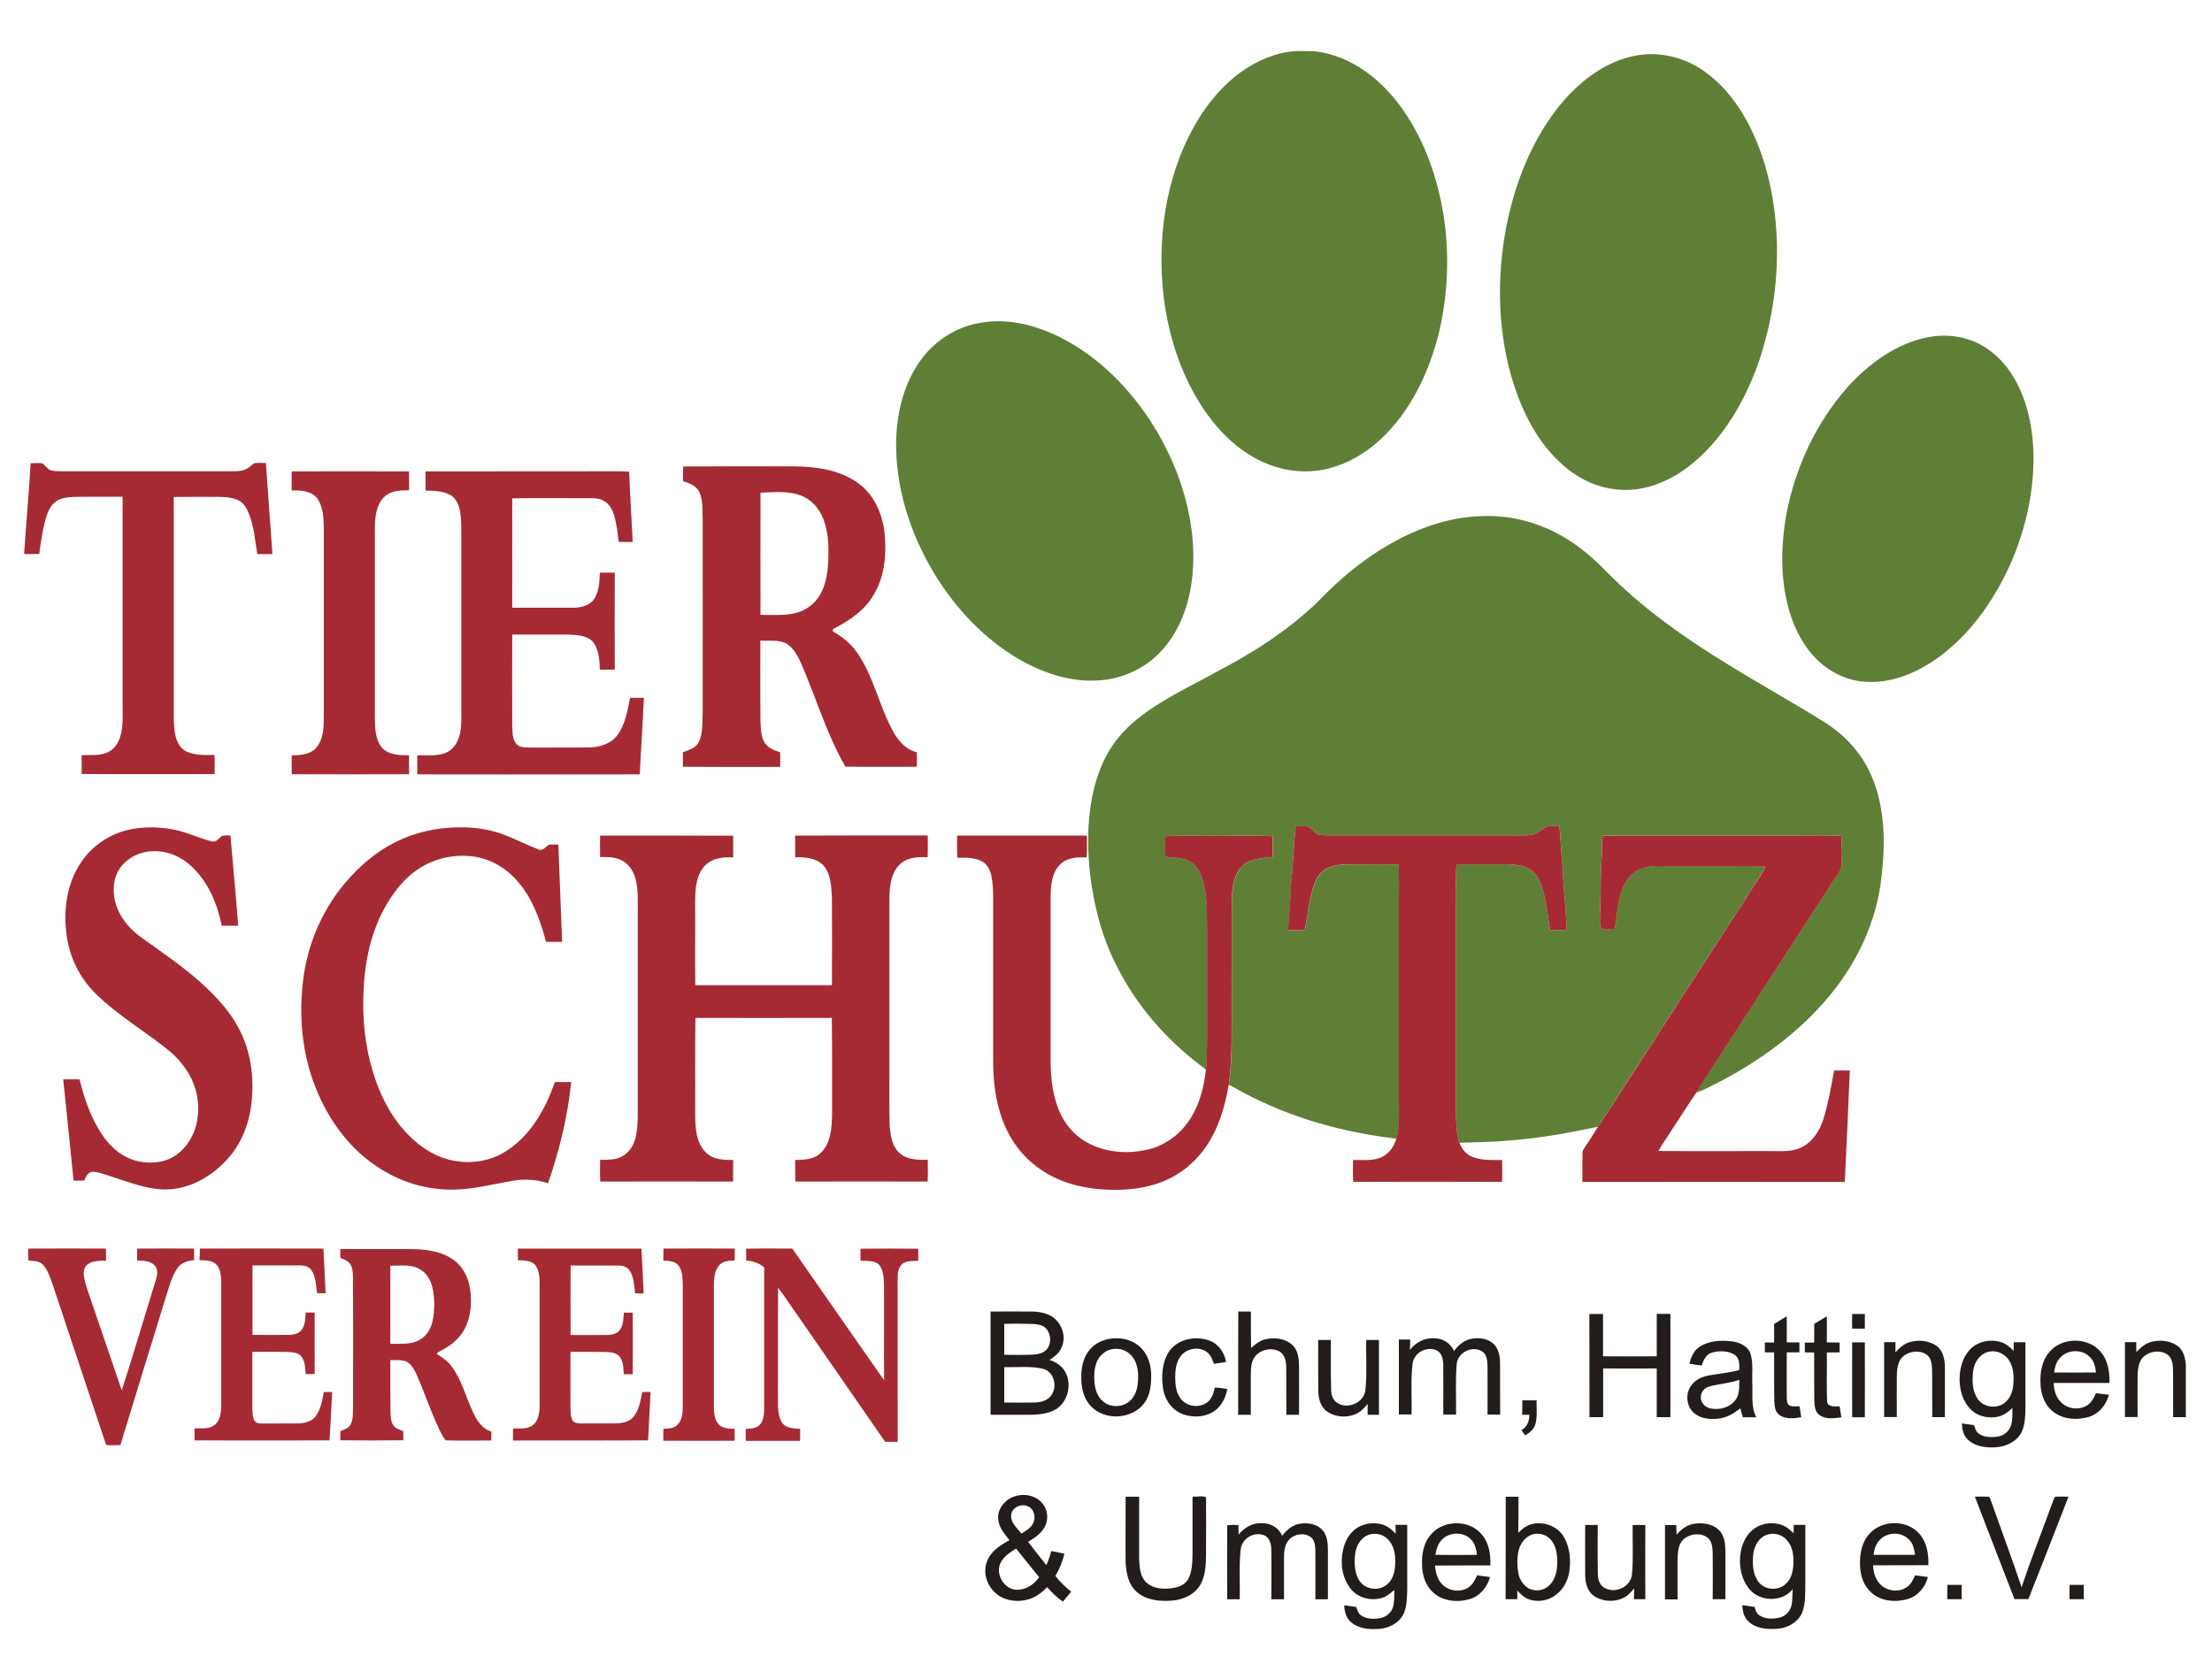 <?xml version="1.0" encoding="UTF-8"?>
<!-- Generator: Adobe Illustrator 23.0.1, SVG Export Plug-In . SVG Version: 6.00 Build 0)  -->
<svg xmlns="http://www.w3.org/2000/svg" xmlns:xlink="http://www.w3.org/1999/xlink" version="1.1" id="Ebene_1" x="0px" y="0px" viewBox="0 0 1798.7 1365.3" style="enable-background:new 0 0 1798.7 1365.3;" xml:space="preserve">
<style type="text/css">
	.st0{fill:#5F7F36;}
	.st1{fill:#A62A34;}
	.st2{fill:#221D1A;}
</style>
<g>
	<path class="st0" d="M1046.7,42.3c7.1-1.2,14.4-0.7,21.6-0.6c15.3,1.4,29.9,7.7,42.4,16.6c20.4,14.6,35.2,35.7,45.7,58.2   c21.9,48.1,25.8,103.7,13.5,154.9c-8.2,32.3-23.2,63.9-48.1,86.7c-11.7,10.6-25.6,18.9-40.9,22.8c-16.3,4.3-33.9,2.9-49.6-3.3   c-18.2-7.1-33.6-20.1-45.7-35.4c-23-29.4-35.3-66-39.6-102.7c-5-46.2,1.9-94.7,24.4-135.7c8.7-15.6,19.8-30.1,33.7-41.4   C1016.4,52.4,1031,45,1046.7,42.3 M1329.7,45.3c20.6-4.1,42.6,1.9,59.1,14.9c13.7,10.4,24.3,24.4,32.4,39.5   c9.1,17.2,15.2,35.9,19,54.9c8.9,45.9,5.2,94.1-9.6,138.4c-6.4,18.6-14.9,36.6-26.1,52.8c-11,16-24.8,30.4-41.5,40.5   c-13.7,8.2-29.7,13.2-45.8,12c-16.8-1-32.8-8.3-45.4-19.3c-17.5-14.9-29.4-35.3-37.5-56.6c-15.6-41.8-17.9-87.8-10.6-131.6   c6.9-39.8,22-79.3,48.8-110.1C1287.6,64,1307,49.6,1329.7,45.3 M798.7,262.3c19.1-3.1,38.7,1.1,56.3,8.7c33,14.5,60,40.5,79.8,70.3   c18.3,28,30.9,60,34.6,93.4c2.2,21,0.9,42.8-6.2,62.8c-5,14.2-13.1,27.5-24.6,37.5c-13.2,11.6-30.7,18.2-48.3,18.5   c-19.2,0.8-38.1-5.1-55.1-13.7c-29.9-15.6-54.3-40.3-72.5-68.5c-20.2-31.8-33.3-68.7-34-106.6c-0.4-24.8,4.9-50.6,19.5-71.1   C759.9,276.8,778.5,265.2,798.7,262.3 M1567.7,274.3c16.6-3.3,34.5-0.3,48.5,9.5c13.9,9.5,23.5,24.2,29.2,39.8   c8.5,23.3,9.6,48.6,6.7,73c-4.6,36.3-18.3,71.4-39.6,101.1c-12.1,16.7-26.9,31.7-44.5,42.5c-15.7,9.6-34.1,15.9-52.7,14.2   c-15.2-1.3-29.4-8.9-39.8-20c-11.4-12.1-18.4-27.8-22.2-43.8c-5.6-23.5-5-48.1-0.8-71.8c7.2-38.2,24.1-74.9,50-104.1   C1519.8,295.7,1541.9,279.3,1567.7,274.3 M1112.5,453.8c28-19.7,61.1-34,95.8-34.1c22.6-0.4,45,6.1,64.3,17.7   c12.3,7.3,23.1,16.7,33.1,26.9c29.2,29.9,63.5,54.2,99.1,75.9c24.6,15.3,49.9,29.3,74.5,44.5c13.4,7.8,25.4,18.1,34.1,31   c10.4,15.3,15.7,33.5,17.5,51.8c1.5,14.7,0.9,29.6-0.8,44.3c-3.7,38.3-21.3,74.4-46.6,103c-25.5,29.1-57.9,51.6-92.4,68.7   c-3.9,1.9-7.7,3.9-11.8,5.2c18.5-29.4,37.8-58.3,56.6-87.6c17.3-26.7,34.7-53.3,51.9-80.1c3.1-5.5,8-10.2,9.7-16.4   c0.7-8.2,0.3-16.6-0.1-24.8c-11.3-0.7-22.7-0.2-34.1-0.4c-32.7,0-65.3,0-98,0c-20.7,0.2-41.4-0.4-62.1,0.3   c-0.9,6.6-0.4,13.3-0.9,19.9c-1.1,11.6-0.4,23.3-1,35c-0.1,6.6-0.9,13.2,0,19.8c3.4,2.4,8,1.1,11.9,1c1.7-11.2,2.2-22.8,6.5-33.5   c2.7-6.5,7.4-12.4,14-15.1c7.1-3.1,15.1-2.4,22.6-2.4c18.7,0,37.3,0,56,0c7.8,0,15.6-0.3,23.3,0.4c-3.3,7.1-8.3,13.2-12.2,19.9   c-22.8,35.5-45.8,70.9-68.7,106.3c-18.5,28.4-36.7,57-55.3,85.4c-23.5,5-47.2,9.3-71.1,11.1c-13.8,1.4-27.7,1.4-41.5,1.9   c-2.7-8-2.6-16.5-2.9-24.8c0-56.7,0-113.3,0-170c0.2-10.5-0.5-21.1,0.5-31.6c13.6,0,27.2,0.1,40.9,0c7.1,0,14.6,1,20.5,5.1   c4.8,4,6.9,10.3,8.8,16c3,10.5,4.1,21.5,5.8,32.2c4.5,0.2,9,0.2,13.6,0c-0.6-11.2-1.2-22.3-2.3-33.5c-0.7-9-0.9-18.1-1.9-27.1   c-0.8-7.9-0.6-15.9-1.8-23.8c-3.4,0-6.9-0.5-10.3,0.4c-4.2,1.9-7.4,5.9-12.1,6.6c-5.4,0.9-11,0.4-16.4,0.5c-49.3-0.1-98.7,0-148,0   c-3.3-0.1-6.6,0.1-9.7-1c-2.7-1.4-4.4-4.2-6.9-5.9c-3.6-1-7.4-0.4-11-0.5c-1.4,12.9-2,25.8-2.9,38.7c-1.3,10.3-1,20.7-2.2,31   c-0.6,4.9-0.9,9.9-0.9,14.8c4.5,0.1,9,0.1,13.5,0c2.5-12.7,3.5-25.8,8-38.1c2-5.4,5.8-10.4,11.3-12.6c7.6-3.3,16-2.7,24-2.7   c10.9,0,21.9,0,32.8,0c0.8,10.2,0.2,20.5,0.4,30.7c0,54.3,0,108.7,0,163c0,9.8,0.7,19.8-2.1,29.3c-43.3-5-86.2-17-124.8-37.6   c-3.8-2-7.5-4.3-11.4-6.2c3.2-23,2.1-46.3,2.3-69.4c0.1-27.3-0.1-54.7,0.1-82c0.7-9.5,1.7-20.6,9.4-27.3c6.6-5.8,15.8-5.4,23.9-6.7   c0-5.6,0-11.2,0-16.8c-15.9-0.9-31.8-0.2-47.7-0.4c-13.2,0.2-26.5-0.5-39.7,0.4c-0.1,5.6-0.2,11.2,0,16.8   c6.5,0.8,13.3,0.5,19.3,3.4c5.6,2.7,8.9,8.4,10.8,14.1c4,12.4,3.7,25.5,3.9,38.4c0,27,0,54,0,81c0,12,0.2,24.1-0.9,36.1   c-28.4-20.6-52.7-47.1-69.4-78c-10.9-19.5-18-40.8-22.1-62.7c-3.7-19.2-5.1-38.8-4-58.3c1.3-19.8,5.4-39.8,15-57.3   c5.8-10.9,14.3-20.3,23.8-28.2c19.3-15.8,42.1-26.2,63.8-38.2c30.3-15.7,59.4-34.2,84-58C1084.3,476.2,1097.7,464.1,1112.5,453.8   L1112.5,453.8z"></path>
	<path class="st1" d="M24.9,376.8c3.3,0,6.7-0.6,9.9,0.2c2,1.7,3.5,4,5.8,5.2c3,1.2,6.4,1,9.6,1.1c45.3,0,90.7,0,136,0   c4.7,0,9.6,0.3,14-1.8c2.4-1.1,4.2-3.1,6.4-4.7c3.2-0.6,6.4-0.2,9.6-0.2c1.7,24.7,3.7,49.3,5.3,74c-4.1,0.1-8.2,0.1-12.3,0   c-1.9-11.3-2.6-23.1-7.2-33.8c-1.8-4.2-4.4-8.4-8.8-10.2c-6-2.5-12.6-2.5-19-2.5c-11,0.1-21.9-0.1-32.9,0.1c0.1,55.5,0,111,0,166.4   c0.1,8.6-0.4,17.4,1,25.9c1,5.8,3.6,12,9.2,14.7c7.1,3.3,15.2,2.9,22.9,2.8c0.3,5.2,0.2,10.4,0.1,15.6c-36,0-72.1,0.2-108.1-0.1   c0-5.1,0-10.2,0-15.3c6.5-0.4,13.4,0.6,19.7-1.7c5.3-1.9,9.3-6.5,11.1-11.8c3-8,2.5-16.7,2.5-25.1c0-57.2,0-114.4,0-171.6   c-12.9,0.1-25.8-0.1-38.6,0.1c-5.4,0.2-11.2,0.5-15.7,3.8c-4.5,3.3-6.7,8.6-8.2,13.8c-2.6,9.4-4,19.1-5.3,28.8   c-4.1,0.2-8.2,0.2-12.3,0.1C21.2,426.1,23.5,401.5,24.9,376.8 M555.5,379.4c29.6-0.2,59.2-0.1,88.8-0.1c18.3,0.1,37.7,2.4,53,13.3   c13,9,20,24.5,21.9,39.9c1.9,17.6,0.4,36.5-9.1,51.8c-7.1,12.2-19.2,20.3-31.5,26.7c-1.8,0.4-1.9,2.9-0.1,3.3   c8.1,4.5,15.1,11,20.1,18.9c11.3,17.5,15.9,38.2,25.1,56.8c4.5,9.4,11,19.3,21.8,21.8c0.1,3.9,0.1,7.9,0,11.8   c-19.4,0-38.7,0.2-58.1-0.1c-15-26.1-23.6-55.2-35.4-82.7c-2.9-6.6-6.3-13.5-12.6-17.4c-6.5-3.3-14.1-2-21.1-2.4   c0,21.9-0.2,43.8,0.1,65.7c0.3,5.9,0.2,12.2,3.4,17.4c2.8,4.4,7.9,6.2,12.6,7.8c0.1,3.9,0.1,7.9,0,11.8   c-26.4,0.1-52.7,0.1-79.1-0.1c0-3.9,0-7.8,0-11.7c4.9-1.9,10.8-3.6,13.2-8.8c3.4-7.6,2.4-16.3,2.9-24.4c0-51.7,0.1-103.3,0-155   c-0.4-7.7,0.5-15.6-2.4-22.9c-2.3-5.5-8.3-7.8-13.6-9.5C555.5,387.3,555.5,383.3,555.5,379.4 M618.4,400.7c-0.1,33.1,0,66.3,0,99.4   c8.6,0,17.3,0.6,25.8-0.9c8.2-1.4,16-5.9,20.9-12.8c5.3-7.4,7.3-16.6,8.1-25.6c0.9-12.8,1-26.2-3.6-38.4c-3-8.2-9-15.4-17.1-18.9   C641.7,398.9,629.7,400.4,618.4,400.7 M237.2,383.4c31.8-0.1,63.6-0.1,95.4,0c0.1,5.1,0.1,10.3,0,15.4c-6.7,0-14.1,0-19.4,4.7   c-7.1,6.2-8.2,16.3-8.4,25.1c0,52,0,104,0,156c0.2,8,0.4,17.1,5.9,23.6c5.5,6,14.4,6,21.9,6.1c0,5.1,0.1,10.3,0,15.4   c-31.8,0.1-63.6,0.1-95.4,0c0-5.1,0-10.3,0-15.4c6.9,0,14.9-0.4,19.8-6c6.4-7.2,6.3-17.6,6.3-26.7c0-51,0-102,0-153   c-0.2-8-0.6-16.8-5.5-23.5c-5-6.1-13.5-6.2-20.6-6.3C237.1,393.7,237.1,388.6,237.2,383.4 M346,383.4c51.8-0.1,103.5,0,155.3-0.1   c3.4,0,6.9,0,10.3,0.3c0.7,19.1,2,38.1,2.9,57.2c-3.9,0.1-7.7,0.1-11.5-0.2c-0.7-7.1-1.6-14.2-3.5-21.1c-1.4-4.9-4.1-9.8-8.8-12.3   c-3.8-2.2-8.2-2-12.4-2c-20.6,0.1-41.2-0.2-61.8,0.1c0.1,29.7,0,59.3,0,89c16.3,0,32.5,0,48.8,0c6.6,0,14.3-1.5,18.1-7.5   c3.8-6.3,4.2-13.9,4.3-21c4.1-0.1,8.1-0.1,12.2,0c-0.1,26.3-0.1,52.5,0,78.8c-4,0.1-8.1,0.1-12.2,0c0-6.2-0.5-12.6-3-18.3   c-1.4-3.4-4-6.4-7.4-7.7c-5.4-2.2-11.3-2.4-17.1-2.5c-14.6,0-29.1,0-43.7,0c0,24.2-0.1,48.4,0,72.7c0.3,5.3-0.3,11.2,2.9,15.7   c2.4,3.4,7,3.5,10.8,3.5c16.3-0.1,32.6,0.1,49-0.1c8.6-0.1,17.8-3,23-10.2c6.3-8.8,8.1-19.8,10.1-30.1c3.8-0.1,7.5-0.1,11.3,0   c-1,20.7-2.3,41.5-3.4,62.2c-60.3,0.1-120.6,0.1-180.9,0c0-5.1,0-10.3,0-15.4c8.4-0.5,17.7,1.3,25.3-3.2c6-3.5,8.9-10.4,9.9-17   c1-6.8,0.5-13.6,0.6-20.4c0-47,0-94,0-141c-0.1-6.7,0.1-13.6-1.8-20.1c-1.2-4.2-3.6-8.4-7.6-10.4c-6.1-3.1-13-3.1-19.7-3.3   C346,393.7,346,388.6,346,383.4 M1053.6,672c3.7,0.1,7.5-0.5,11,0.5c2.5,1.7,4.1,4.5,6.9,5.9c3.1,1.1,6.5,0.9,9.7,1   c49.3,0,98.7-0.1,148,0c5.5-0.1,11,0.4,16.4-0.5c4.7-0.7,7.9-4.7,12.1-6.6c3.3-0.9,6.9-0.4,10.3-0.4c1.1,7.9,1,15.9,1.8,23.8   c1,9,1.2,18.1,1.9,27.1c1.1,11.1,1.7,22.3,2.3,33.5c-4.5,0.2-9.1,0.1-13.6,0c-1.7-10.8-2.8-21.7-5.8-32.2c-1.9-5.8-4-12-8.8-16   c-6-4.1-13.5-5.2-20.5-5.1c-13.6,0.1-27.2,0-40.9,0c-1,10.5-0.3,21.1-0.5,31.6c0,56.7,0,113.3,0,170c0.3,8.3,0.2,16.8,2.9,24.8   c1.7,4.7,4.9,9,9.6,11.1c7.8,3.6,16.7,2.8,25.1,3c0,5.9,0.2,11.8-0.1,17.7c-40.3-0.1-80.7-0.1-121,0c-0.4-5.9-0.2-11.8-0.2-17.7   c8-0.3,16.7,1.1,24.1-2.8c5.7-3,9.5-8.6,11.1-14.7c2.8-9.5,2.1-19.5,2.1-29.3c0-54.3,0-108.7,0-163c-0.1-10.2,0.4-20.5-0.4-30.7   c-10.9,0.1-21.9,0.1-32.8,0c-8,0-16.4-0.6-24,2.7c-5.5,2.2-9.3,7.2-11.3,12.6c-4.5,12.3-5.4,25.4-8,38.1c-4.5,0.2-9,0.2-13.5,0   c0.1-5,0.3-9.9,0.9-14.8c1.2-10.3,0.9-20.7,2.2-31C1051.7,697.8,1052.2,684.9,1053.6,672 M103.5,675.1c13.7-3.3,28.2-2.7,41.8,0.5   c9.2,2.4,17.9,6.4,27.1,8.8c3.6,0.8,5.7-2.8,8.2-4.6c2.3-0.4,4.5-0.3,6.8-0.3c2.1,24.5,4.4,48.9,6.3,73.4c-4.5,0-8.9,0-13.4,0   c-3.5-17.8-11-35.4-24.3-48c-8.4-8.1-19.9-13.1-31.7-12.6c-10.5,0.2-21.1,5.4-27.1,14.3c-5,7.5-5.7,17.2-3.8,25.8   c3,12.9,12.1,23.8,23,31.1c17,12.2,34.4,24,49.7,38.2c11.8,11,22.9,23.4,29.8,38.2c8.7,18.2,10.9,39,8.4,58.9   c-2,15.8-8.1,31.2-18.7,43.2c-11.9,13.4-28.3,23.7-46.5,25.2c-15.5,1.4-30.2-4.4-44.7-9c-6-1.9-12-4.4-18.3-5.2   c-4.2-0.4-6.2,3.9-7.6,7.2c-2.9,0-5.8,0-8.7,0c-2.7-27.4-5.5-54.9-8.4-82.3c4.4-0.1,8.8-0.1,13.3,0c4,16.2,9.5,32.3,19.1,46.1   c6.8,9.8,16.7,17.9,28.5,20.5c9.4,2,19.8,1.4,28.3-3.4c8.5-4.8,14.5-13.2,17.8-22.2c4.7-14,3.4-30-3.5-43   c-3.9-7.4-9.2-14.1-15.4-19.6c-20.2-17-43.6-30-62.3-48.7c-12.3-12.3-20.4-28.7-22.9-46c-3-20.5-0.3-42.8,11.6-60.2   C74.6,688.3,88.3,678.9,103.5,675.1 M321.6,684.9c15.7-7.9,33.2-11.8,50.7-12c12.8-0.3,25.7,1.5,37.7,6c9.6,3.7,18.7,8.5,28.3,12.1   c3.1,1.1,5.3-2,7.5-3.7c2.6-0.8,5.5-0.3,8.2-0.4c1.1,26.4,2.1,52.7,3.1,79.1c-4.4,0.1-8.7,0.1-13.1,0   c-4.6-17.3-10.8-34.8-22.6-48.6c-9.3-11.2-22.7-19.1-37.2-20.9c-15.2-1.8-31.1,1.6-43.9,10.2c-14.1,9.4-24,23.8-31.2,38.9   c-9.7,20.9-13.4,44.1-13.7,67c-0.5,22.8,2.8,45.8,10.5,67.3c6,16.5,14.8,32.2,27.5,44.5c8.6,8.4,18.9,15.3,30.6,18.5   c15.5,4.3,32.8,2.4,46.5-6c14.6-8.9,25.4-23,32.9-38.1c3.1-6.1,5.4-12.5,7.9-18.8c4.4,0.1,8.8,0.1,13.2,0   c-2.9,28.1-9.6,55.8-18.9,82.4c-9-3.1-18.8-3.7-28.2-2.1c-17.7,2.9-35.2,7.9-53.2,7.2c-20.6-0.5-40.9-7.3-57.9-18.9   c-24.8-16.4-42.1-42.2-51.9-70c-9-25.6-11.2-53.2-8.1-80c3.3-29.2,15-57.4,33.9-80C291.7,704.9,305.5,692.9,321.6,684.9 M488,679.6   c36.1,0,72.1-0.1,108.2,0.1c0,5.9,0,11.8,0,17.6c-7.3-0.2-15.2,0.2-21.1,5c-6,4.8-8.4,12.5-9.3,19.8c-0.9,8.5-0.4,17-0.5,25.4   c0.1,17.9-0.2,35.8,0.1,53.8c37,0,74.1,0,111.1,0c0.1-23.6,0.1-47.1,0-70.7c-0.5-9-0.6-19.2-6.7-26.5c-5.8-6.3-15.1-7-23.2-6.9   c0-5.9,0-11.7,0-17.6c35.9-0.2,71.9-0.1,107.8-0.1c0.1,5.9,0.1,11.8-0.1,17.7c-8.2-0.4-17.6,0.1-23.5,6.7   c-7.4,8.3-7.6,20.1-7.6,30.6c0,45.3,0,90.7,0,136c0.1,14.7-0.2,29.4,0.2,44c0.6,8.3,1.6,17.8,8.4,23.6c6.2,5.3,14.9,5.3,22.6,5.2   c0.1,5.9,0.2,11.8-0.1,17.7c-35.9-0.1-71.7-0.1-107.6,0c-0.1-5.9,0-11.7-0.1-17.6c7.3,0,15.4-0.4,20.9-5.8c8-7.7,8.8-19.7,9.1-30.2   c-0.1-26.5,0.2-53-0.2-79.5c-37,0.1-74,0.1-110.9,0c-0.4,26.5-0.1,53-0.2,79.6c0.1,10.5,0.9,22.5,9,30.1c5.8,5.6,14.3,5.9,21.9,5.8   c0,5.9,0,11.8-0.1,17.6c-36-0.1-72-0.1-108,0c-0.3-5.9-0.2-11.8-0.1-17.7c5.7-0.1,11.7,0.3,16.9-2.3c5.6-2.5,9.5-7.9,11.3-13.6   c2.3-7.4,2.4-15.3,2.4-23c0-54,0-108,0-162c-0.1-9.4,0.6-19-2-28.2c-1.7-5.9-5.2-11.4-10.8-14.3c-5.4-3-11.8-2.9-17.8-2.8   C487.8,691.5,487.9,685.6,488,679.6 M778.3,679.6c35.2-0.1,70.3,0,105.5,0c0.1,5.9,0.2,11.8-0.1,17.8c-7.6-0.3-16.2,0-21.8,5.8   c-6.8,6.9-7.5,17.3-7.6,26.5c0,44.3,0,88.7,0,133c0.1,15.1,1.8,30.7,8.7,44.4c5,10.1,13.3,18.6,23.5,23.4c14,6.9,30.3,8,45.4,4.8   c12.8-2.7,24.5-10.1,32.5-20.5c10.1-12.8,14.5-29,16.2-44.9c1.1-12,0.9-24.1,0.9-36.1c0-27,0-54,0-81c-0.2-12.8,0.1-26-3.9-38.4   c-1.9-5.7-5.2-11.4-10.8-14.1c-6-2.9-12.8-2.6-19.3-3.4c-0.1-5.6-0.1-11.2,0-16.8c13.2-0.9,26.5-0.2,39.7-0.4   c15.9,0.2,31.8-0.4,47.7,0.4c0,5.6,0,11.2,0,16.8c-8.1,1.3-17.4,0.9-23.9,6.7c-7.7,6.7-8.8,17.7-9.4,27.3c-0.2,27.3,0,54.7-0.1,82   c-0.2,23.1,0.9,46.4-2.3,69.4c-3.1,17.1-7.8,34.3-17.6,48.9c-8.7,13.3-21.3,23.9-36.1,29.8c-14.3,5.8-30,7.2-45.3,6.6   c-18.5-0.7-37.4-5.3-52.9-15.7c-11.6-7.6-21.1-18.2-27.5-30.6c-7.1-13.7-10.5-29.1-11.7-44.4c-0.5-8.3-0.6-16.7-0.5-25   c0-38,0-76,0-114c0-8.6,0.3-17.2-1.5-25.7c-1-4.6-3.3-9.2-7.5-11.6c-6.1-3.4-13.4-3-20.2-3C778.2,691.5,778.2,685.6,778.3,679.6    M1303.2,679.8c20.7-0.7,41.4-0.1,62.1-0.3c32.7,0,65.3,0,98,0c11.4,0.1,22.7-0.4,34.1,0.4c0.3,8.3,0.7,16.6,0.1,24.8   c-1.7,6.2-6.6,10.9-9.7,16.4c-17.2,26.7-34.6,53.4-51.9,80.1c-18.8,29.3-38,58.2-56.6,87.6c-6.6,9.4-12.6,19.3-19,28.9   c-3.9,6.2-8.1,12.1-11.8,18.4c30.6,0.3,61.2,0,91.8,0.1c8-0.1,16.4,0.8,23.9-2.7c9.5-4.3,15.5-13.7,18.5-23.4   c4-12.9,6.3-26.2,8.7-39.4c4.3-0.1,8.5-0.1,12.8,0c-1.3,30.2-2.6,60.4-4.1,90.6c-71.1-0.1-142.2-0.1-213.4,0   c0.1-7.8-0.1-15.6,0.1-23.5c-0.1-1.8,1-3.2,1.9-4.6c3.6-5.5,7.2-11,10.7-16.7c18.6-28.3,36.8-56.9,55.3-85.4   c22.9-35.4,45.9-70.8,68.7-106.3c4-6.7,8.9-12.8,12.2-19.9c-7.8-0.7-15.5-0.4-23.3-0.4c-18.7,0-37.3,0-56,0   c-7.6,0.1-15.5-0.7-22.6,2.4c-6.6,2.7-11.3,8.6-14,15.1c-4.3,10.6-4.8,22.2-6.5,33.5c-3.9,0.1-8.4,1.4-11.9-1   c-0.9-6.6,0-13.2,0-19.8c0.6-11.7-0.1-23.3,1-35C1302.8,693.1,1302.4,686.4,1303.2,679.8 M22.9,1015.5c21.1-0.1,42.2-0.1,63.3,0   c0,3.3,0,6.5,0,9.8c-4.9,0.1-10.2-0.1-14.5,2.7c-2.6,1.6-3.7,4.8-3.6,7.7c0.1,4.8,1.8,9.4,3.2,13.9c9.2,27.1,18.4,54.1,27.7,81.2   c9.2-28.3,17.5-56.8,26.3-85.2c1.3-4.9,4.2-10.4,1.4-15.2c-3.2-5-9.9-5.1-15.2-5.1c0-3.3,0-6.5,0-9.8c15.4-0.1,30.8-0.1,46.3,0   c0.1,3.2,0.1,6.3,0,9.5c-4.9,0.3-10,1.8-13.1,5.9c-5,6.6-6.8,14.9-9.4,22.6c-12.5,40.6-25,81.1-37.4,121.8   c-3.4,0.1-6.9,0.2-10.3,0.1c-1.5,0.3-1.7-1.6-2.1-2.6c-14.1-42.5-28.3-85-42.5-127.5c-2.1-5.9-3.9-12.1-8.2-16.8   c-3-3.2-7.7-2.8-11.7-3.3C22.8,1021.9,22.8,1018.7,22.9,1015.5 M162.5,1015.5c33.5-0.1,67-0.1,100.5,0c0.5,12.1,1.3,24.3,1.8,36.4   c-2.3,0-4.6-0.1-7-0.2c-1-6.4-0.7-13.5-4.8-18.9c-2.2-3-6.2-3.7-9.7-3.6c-12.6,0-25.3,0-38,0c0,18.8,0,37.7,0,56.5   c9.3,0.1,18.6,0,27.9,0c4.1,0,8.8-0.3,11.7-3.6c3.4-4,3.3-9.6,3.7-14.6c2.4,0,4.9,0,7.3,0c-0.1,16.7,0,33.3,0,50   c-2.5,0.1-4.9,0.1-7.4,0.1c-0.3-4.8-0.3-10.1-3.3-14.2c-2.5-3.4-7.1-3.6-11-3.8c-9.7-0.3-19.4-0.1-29-0.1c0,15.3,0,30.7,0,46   c0.2,3.4,0,7.1,1.8,10.1c1.6,2.3,4.7,2.1,7.1,2.2c9.3-0.1,18.7,0,28-0.1c5.3-0.1,11.2-1.3,14.5-5.7c4.2-5.7,5.5-12.9,6.7-19.8   c2.3-0.1,4.6-0.1,6.8-0.1c-0.6,13.2-1.4,26.3-2.1,39.4c-36.6,0.1-73.2,0.1-109.8,0c0-3.3,0-6.5,0-9.8c5.5-0.1,11.8,0.9,16.4-2.8   c4.5-3.7,5.2-10,5.3-15.5c0-33,0-66.1,0-99.1c-0.1-5.4-0.1-11.6-4-15.9c-3.6-3.5-9-3.3-13.7-3.5   C162.5,1022,162.5,1018.8,162.5,1015.5 M276.7,1015.9c16.5,0,33.1,0,49.6,0c13.7-0.1,28.4-0.1,40.4,7.4c9,5.3,14.2,15.2,15.6,25.3   c1.4,10.4,0.8,21.5-3.9,31.1c-3.9,8.3-11.3,14.5-19.4,18.6c-1.3,0.9-3.3,1.2-3.7,3c4.3,2.7,8.6,5.5,11.6,9.6   c8.4,10.9,11.6,24.5,17.3,36.7c3.1,7.1,7.6,14.4,15.4,16.8c-0.1,2.4-0.1,4.8-0.1,7.2c-12.4,0-24.8,0.2-37.1-0.1   c-4.1-5.3-6.4-11.7-9.2-17.8c-5.1-11.8-9.2-24-14.4-35.7c-2.1-4.2-4.4-9-9-10.9c-4-1.2-8.3-0.9-12.4-0.9c0,13.8-0.1,27.6,0.1,41.4   c0.2,4.1,0.1,8.7,2.7,12.1c1.8,2.4,5,3.2,7.7,4.3c0,2.5,0,4.9,0.1,7.4c-17.1,0.2-34.2,0.2-51.3,0c0-2.5,0.1-4.9,0.1-7.4   c3.1-1.3,6.8-2.4,8.4-5.6c2.3-4.6,1.6-10,1.9-15c0-35,0.2-70-0.1-105.1c-0.1-3.5-0.2-7.3-2.3-10.3c-1.9-2.7-5.2-3.7-8-5   C276.7,1020.8,276.7,1018.4,276.7,1015.9 M317.4,1029.5c-0.1,21.1,0,42.3,0,63.4c8.9,0,18.9,1.1,26.4-4.9   c8.2-6.5,9.2-17.7,9.3-27.4c-0.1-9.6-1.5-20.8-9.7-27C335.9,1027.9,326.1,1029.4,317.4,1029.5 M421.1,1015.5c33.5,0,67,0,100.5,0   c0.6,12.1,1.3,24.3,1.8,36.5c-2.3,0-4.6,0-6.9-0.1c-1-6.3-0.8-13.3-4.7-18.8c-2.1-3.1-6-3.9-9.5-3.8c-12.8,0-25.6,0-38.3,0   c-0.1,18.8-0.1,37.7,0,56.5c9.4,0.1,18.9,0,28.3,0c4.1,0,8.7-0.4,11.5-3.8c3.2-4,3.1-9.5,3.5-14.4c2.4,0,4.8,0,7.2,0   c0.1,16.7,0.1,33.4,0,50.1c-2.4,0-4.9,0-7.3,0c-0.3-5-0.2-10.5-3.6-14.6c-2.8-3.2-7.4-3.3-11.3-3.5c-9.5-0.2-18.9-0.1-28.4-0.1   c-0.1,15,0,29.9,0,44.9c0.1,3.6-0.1,7.4,1.6,10.7c1.3,2.4,4.4,2.5,6.8,2.6c9.3,0,18.7,0,28,0c5.3-0.1,11.3-1.1,14.9-5.4   c4.5-5.7,5.7-13.2,7-20.1c2.2-0.1,4.5-0.1,6.8-0.1c-0.5,13.1-1.4,26.3-2,39.4c-36.6,0.2-73.2,0.1-109.9,0.1c0-3.3,0-6.6,0.1-9.8   c5.3-0.1,11.3,0.8,15.9-2.5c4.8-3.7,5.6-10.2,5.7-15.9c0-31.7,0-63.3,0-95c-0.1-6.2,0.5-13-2.9-18.6c-3.2-4.8-9.6-4.6-14.7-4.8   C421.1,1022,421,1018.8,421.1,1015.5 M539.5,1015.5c19.3-0.1,38.7-0.1,58,0c0,3.2,0,6.5-0.1,9.7c-4.6,0-10.1,0.4-13.1,4.5   c-4.7,6.3-3.6,14.6-3.8,21.9c0,30.7,0,61.4,0,92.1c0.1,5.1,0.3,10.8,3.9,14.8c3.3,3.4,8.5,3.5,12.9,3.6c0.1,3.2,0.1,6.5,0.1,9.7   c-19.3,0-38.7,0.1-58,0c0-3.2,0-6.5,0-9.7c3.9-0.2,8.2-0.2,11.2-3c4.2-3.9,4.6-10,4.6-15.4c0-33,0-66,0-99   c-0.2-5.3-0.2-11.1-3.5-15.5c-3-3.7-8-3.7-12.3-3.9C539.5,1022,539.5,1018.8,539.5,1015.5 M606.7,1015.6   c12.5-0.3,25.1-0.1,37.6-0.1c24.9,35.7,49.6,71.5,74.6,107.1c-0.2-26,0.1-52-0.1-78c-0.3-5.7-0.3-12.4-4.7-16.7   c-4.1-2.9-9.6-2.2-14.4-2.6c0-3.2,0-6.5,0-9.7c15.7-0.2,31.4-0.1,47,0c0.1,3.2,0,6.5-0.1,9.8c-4.2,0.3-8.8-0.2-12.4,2.2   c-3.8,2.8-4.3,7.9-4.3,12.2c0.1,44.3-0.1,88.6,0.1,132.9c-3.4,0-6.9,0.1-10.3-0.1c-23.5-34.2-47.3-68.2-70.8-102.3   c-5.5-7.6-10.5-15.6-16.2-23c-0.2,28.8,0,57.6-0.1,86.4c0.3,7.6-0.9,15.9,3,22.9c3.1,5.1,9.7,5.2,15,5.5c0.1,3.2,0.1,6.5,0,9.8   c-14.7,0-29.5,0-44.2,0c-0.1-3.3,0-6.5,0-9.7c3.8-0.3,8.3-0.3,11.2-3.2c3.4-3.4,3.7-8.6,3.8-13.2c0-38.3,0-76.7,0-115   c-4.1-3.5-9.3-5.3-14.6-5.5C606.7,1022,606.7,1018.8,606.7,1015.6L606.7,1015.6z"></path>
	<path class="st2" d="M805.5,1066.7c11.3,0,22.6-0.1,33.9,0c7.3,0.2,15.3,1.9,20.2,7.7c5.2,5.9,7,14.8,3.4,22   c-1.9,4.3-5.7,7.2-9.6,9.7c5.2,1.6,10.1,4.8,12.8,9.7c5.5,9.8,2.4,23.6-6.9,30c-6.5,4.1-14.5,4.8-22,4.9c-10.6,0-21.2,0-31.8,0   C805.5,1122.7,805.5,1094.7,805.5,1066.7 M816.6,1076.7c0,8.4,0,16.8,0,25.2c7.6,0.1,15.1,0.2,22.7-0.1c4.4-0.2,9.4-1,12.3-4.8   c3.6-5,3-12.8-1.6-17.1c-2.9-2.6-7-2.9-10.6-3.1C831.8,1076.5,824.2,1076.5,816.6,1076.7 M816.6,1111.9c0,9.6,0,19.2,0,28.8   c8.3,0.2,16.5,0.1,24.8,0c5.3-0.1,11.4-1.8,14.1-6.8c4.4-7.3,1.2-18.6-7.6-20.7C837.6,1110.9,827,1112.2,816.6,1111.9    M1006.9,1066.7c3.4,0,6.9,0,10.3,0c0,9.9-0.1,19.8,0.1,29.7c3.6-3.3,7.6-6.4,12.5-7.3c7.5-1.5,16.2-0.3,21.7,5.4   c4.1,4.3,4.7,10.6,4.8,16.2c0.1,13.3,0,26.7,0,40c-3.4,0-6.9,0-10.3,0c-0.1-13,0-26-0.1-39c-0.1-4.6-1.1-9.8-5.3-12.4   c-6.8-3.9-16.5-1.6-20.8,5c-2.7,4.3-2.6,9.5-2.7,14.4c0,10.7,0,21.3,0,32c-3.5,0-6.9,0-10.3,0   C1006.8,1122.7,1006.8,1094.7,1006.9,1066.7 M1292.4,1068.7c3.7,0,7.4,0,11.1,0c0,11.5,0.1,22.9,0,34.4c14.6,0.2,29.2,0.1,43.7,0   c0-11.5,0-23,0-34.5c3.7,0,7.4,0,11.1,0c0,28,0,56,0,84c-3.7,0-7.4,0-11.1,0c-0.1-13.2,0.1-26.4,0-39.6c-14.6,0.1-29.1,0-43.6,0   c0,13.2,0,26.4,0,39.6c-3.7,0-7.4,0-11.1,0C1292.5,1124.7,1292.5,1096.7,1292.4,1068.7 M1506.1,1068.7c3.4,0,6.8,0,10.3,0   c0,4,0,7.9,0,11.9c-3.4,0-6.9,0-10.3,0C1506,1076.6,1506,1072.6,1506.1,1068.7 M1442.6,1076.9c3.4-2.2,6.8-4.3,10.3-6.3   c0,7.1,0,14.1,0,21.2c3.4,0,6.9,0,10.3,0c0,2.7,0,5.4,0,8.1c-3.4,0-6.9,0-10.3,0c0,12.3-0.1,24.6,0,36.8c0.2,2.2-0.1,4.9,2.1,6.3   c2.5,1.4,5.6,0.6,8.3,0.8c0.5,3,1,5.9,1.4,8.9c-6,0.9-13.1,1.9-18.2-2.2c-3.4-2.7-3.5-7.4-3.7-11.4c-0.3-13.1,0-26.2-0.2-39.2   c-2.5,0-5,0-7.5,0c0-2.7,0-5.4,0-8c2.5,0,5,0,7.5,0C1442.7,1086.8,1442.7,1081.8,1442.6,1076.9 M1475.3,1076.7   c3.4-2.1,6.8-4.1,10.2-6.1c0.1,7,0,14.1,0,21.2c3.5,0,6.9,0,10.4,0.1c0,2.6,0,5.3,0,8c-3.5,0.1-6.9,0.1-10.4,0.1   c0.2,13.2-0.3,26.4,0.2,39.6c0.3,5.2,6.6,4.2,10.2,4.2c0.4,2.9,0.9,5.9,1.4,8.9c-5.9,0.9-12.9,1.9-18-2c-4-3-3.8-8.5-4-12.9   c-0.2-12.6,0-25.2-0.1-37.8c-2.5,0-5.1,0-7.6-0.1c0-2.7,0-5.3,0-7.9c2.5,0,5.1-0.1,7.6-0.1   C1475.3,1086.8,1475.3,1081.7,1475.3,1076.7 M900.7,1089.2c8.8-1.9,18.6-0.4,25.5,5.6c6.7,5.5,9.7,14.3,9.9,22.8   c0.1,8-0.6,16.6-5.4,23.3c-9.9,13.7-32.7,15-44,2.4c-5.1-5.6-7.2-13.3-7.4-20.7c-0.3-7.9,0.7-16.2,5.3-22.9   C888.2,1094.3,894.2,1090.6,900.7,1089.2 M903.8,1097.4c-5.5,1.2-10.2,5.5-12.1,10.7c-2,5.3-2.2,11-1.7,16.6   c0.5,5.5,2.4,11.1,6.6,14.8c6.2,5.7,16.9,5.4,22.8-0.7c4.8-4.7,6-11.7,6.1-18.1c0.1-6.5-1-13.6-5.7-18.4   C915.8,1097.9,909.5,1096.1,903.8,1097.4 M950.3,1099.7c6.9-10.7,21.9-13.6,33.3-9.3c7.3,2.7,12.1,9.8,13.4,17.3   c-3.3,0.6-6.6,1.1-9.9,1.5c-1.2-3.3-2.4-6.9-5.3-9.2c-6.2-5.3-16.6-3.5-21.5,2.7c-4,5-4.7,11.7-4.7,17.9c0.1,6.1,0.8,12.8,5,17.6   c5.4,6.5,16.4,7.2,22.4,1.2c2.9-2.9,4-7,4.8-10.9c3.4,0.2,6.8,0.6,10.2,1.2c-1.2,6.1-3.7,12.1-8.5,16.3c-7.3,6.5-18.2,7.4-27.1,4.4   c-8.7-3-14.9-11.2-16.5-20.1C944.2,1120,944.7,1108.7,950.3,1099.7 M1146.5,1097.9c4.7-6,12-10.1,19.8-9.4   c6.8-0.1,13.3,3.9,16,10.3c3.4-4.5,7.8-8.5,13.5-9.8c6.2-1.3,13.4-0.6,18.4,3.7c4.4,4,5.5,10.2,5.6,15.8c0.1,14-0.1,28,0.1,42   c-3.4,0.1-6.9,0-10.3,0c0-13,0.1-26,0-38.9c-0.1-4.5-0.3-10-4.6-12.6c-8.2-4.9-19.9,1.2-20.5,10.7c-1.1,13.6-0.3,27.2-0.5,40.8   c-3.5,0.1-6.9,0-10.4,0c0-13.3,0.1-26.7,0-40c0-4.6-1-10.4-5.8-12.4c-8.2-3.4-18.4,2.5-19.2,11.4c-1.6,13.6-0.4,27.3-0.8,40.9   c-3.5,0-6.9,0-10.3,0c0-20.3,0-40.6,0-60.9c3.1,0,6.1,0,9.2,0C1146.6,1092.5,1146.6,1095.2,1146.5,1097.9 M1071.9,1089.8   c3.4,0,6.9,0,10.3,0c0.1,13.3-0.2,26.6,0.2,40c0,4.1,1.1,8.7,4.8,11.1c8.4,5.8,22.1,0,23.1-10.4c1.4-13.5,0.3-27.2,0.7-40.7   c3.4,0,6.9,0,10.3,0c0,20.3,0,40.6,0,60.9c-3.1,0-6.2,0-9.2,0c0-3,0-5.9,0-8.9c-2.9,3.7-6.4,7.2-10.9,8.8   c-7.7,2.8-16.9,1.7-23.3-3.5c-4.6-4.1-5.9-10.6-5.9-16.5C1071.8,1117,1071.9,1103.4,1071.9,1089.8 M1382,1095.4   c7.6-5,17.2-5.5,26-4.5c6.4,0.8,13.6,3.8,15.6,10.6c2.2,7.8,0.9,16.2,1.3,24.2c0.4,9-1.1,18.7,3.2,27c-3.6,0-7.2,0-10.8,0   c-0.9-2.4-1.5-4.8-2.1-7.3c-5.2,4.1-11.1,7.7-17.8,8.4c-6.7,0.7-14.3,0.2-19.7-4.4c-6.5-5.4-7.5-16-2.4-22.6   c3.4-4.8,9-7.2,14.6-8.2c8.1-1.4,16.3-2.1,24.3-4.3c0.4-4.4,0.3-10-3.9-12.6c-5.3-3.2-12.1-3.2-17.9-1.7c-4.9,1.2-7.3,6.2-8.6,10.6   c-3.4-0.4-6.8-0.9-10.1-1.5C1375.1,1103.8,1377.3,1098.4,1382,1095.4 M1390.1,1127.6c-3.7,0.9-6.9,4.2-7,8.1   c-0.6,4.6,3,8.7,7.3,9.7c7.6,1.8,16.7-0.6,21.2-7.3c3.1-4.6,2.6-10.5,2.7-15.8C1406.5,1125,1398.1,1125.5,1390.1,1127.6    M1553.2,1091.5c7.5-2.1,16.2-1.1,22.4,3.8c4.8,4.3,5.9,11.2,5.9,17.3c0.1,13.3,0,26.7,0,40c-3.4,0-6.9,0-10.3,0   c-0.1-12.7,0.1-25.4-0.1-38.1c-0.1-4.6-0.5-10.2-4.8-13c-6.4-4-15.8-2.3-20.5,3.5c-2.9,4.2-3.3,9.5-3.4,14.5c-0.1,11,0,22,0,33   c-3.4,0-6.9,0-10.3,0c0-20.3,0-40.6,0-60.9c3.1,0,6.1,0,9.2,0c0,2.8,0,5.5,0,8.3C1544.5,1096.3,1548.3,1092.8,1553.2,1091.5    M1602.6,1096.9c6.2-6,15.8-7.9,24-5.5c4.3,1.2,7.7,4.2,10.8,7.3c0.1-2.3,0.1-4.7,0.1-7c3.2,0,6.4,0,9.5,0c-0.1,17.6,0,35.3,0,52.9   c-0.1,6.6-0.2,13.5-2.9,19.7c-3.7,7.9-12.5,12.2-20.9,12.8c-8,0.6-17.1-0.5-23.1-6.3c-3.6-3.4-4.6-8.4-4.8-13.1   c3.3,0.4,6.5,0.9,9.8,1.4c1,2.4,1.6,5.3,3.9,6.9c4.6,3.2,10.7,3.2,16.1,2.3c4.8-0.9,8.9-4.6,10.3-9.3c1.2-4.5,1-9.2,1-13.8   c-3.2,2.8-6.6,5.8-10.8,6.8c-8.6,2.2-18.7-0.1-24.4-7.1c-6.9-8.2-8.9-19.7-7.2-30.1C1595.1,1108.1,1597.7,1101.6,1602.6,1096.9    M1617.7,1099.3c-7.4,1.3-12.4,8.5-13.2,15.7c-0.9,7.7-0.9,16.2,3.7,22.8c4.5,6.6,14.4,8.2,21,3.8c5-3.3,7.4-9.3,7.9-15   c0.6-6.8,0.4-14.3-3.4-20.2C1630.3,1101.1,1623.8,1098,1617.7,1099.3 M1666.4,1099.7c10.2-12.3,31.7-12.5,41.9-0.1   c5.9,6.9,7.2,16.4,7,25.2c-15.1,0-30.3,0-45.4,0c0.3,5.3,1.6,10.9,5.3,14.9c5.3,6.3,15.5,7.7,22.3,3.1c3.4-2.3,5.3-6.1,6.8-9.7   c3.5,0.4,7.1,0.8,10.6,1.3c-2.2,8-7.9,15.3-16,17.9c-10,3.1-22.2,2.2-30.3-4.9c-6.5-5.6-9.3-14.4-9.4-22.7   C1658.9,1115.9,1660.5,1106.5,1666.4,1099.7 M1675.6,1103.9c-3.4,3.2-4.7,7.9-5.3,12.4c11.3,0.1,22.7,0,34.1,0   c-0.6-4.6-1.6-9.5-5.1-12.7C1693.1,1097.2,1681.6,1097.5,1675.6,1103.9 M1748.3,1091.7c7.3-2.3,15.8-1.6,22.2,2.8   c4.7,3.3,6.3,9.3,6.9,14.7v43.4c-3.4,0-6.9,0-10.3,0c-0.1-12.7,0.1-25.4-0.1-38.1c-0.1-4.6-0.5-10.1-4.7-12.9   c-6.4-4.2-15.8-2.5-20.6,3.3c-3,4.2-3.4,9.6-3.5,14.6c-0.1,11,0,22,0,33c-3.4,0-6.9,0-10.3,0c0-20.3,0-40.6,0-60.9   c3.1,0,6.2,0,9.2,0c0,2.7,0,5.4,0.1,8.1C1740.3,1096.5,1743.7,1093.1,1748.3,1091.7 M1506.1,1091.8c3.4,0,6.8,0,10.3,0   c0.1,20.3,0,40.6,0,60.9c-3.4,0-6.9,0-10.3,0C1506.1,1132.4,1506,1112.1,1506.1,1091.8 M1237.9,1138.9c3.9,0.1,7.7,0,11.6,0   c-0.2,6.4,0.7,12.9-0.9,19.1c-1.1,4.3-4.7,7.4-8.5,9.4c-1-1.4-1.9-2.9-2.9-4.3c4.7-2.4,6.4-7.5,6.4-12.4c-2,0-3.9,0-5.8,0   C1237.8,1146.7,1237.8,1142.8,1237.9,1138.9 M822.6,1218c8.3-3.9,19.5-2.5,25.3,5.1c4.3,5.2,4.8,13,1.6,18.8   c-3,5.5-8.3,9-13.5,12.1c4.8,6.4,9.9,12.6,14.8,18.9c1.8-3.6,3-7.4,4-11.4c3.6,0.6,7.1,1.3,10.7,2.2c-1.5,6.3-3.9,12.4-7.3,18   c3.7,4.9,8.1,9.1,12.9,12.8c-2.3,2.7-4.5,5.4-6.8,8.1c-4.8-3.2-8.9-7.4-12.8-11.7c-4.3,4.3-9.2,8.2-15.2,9.9   c-8.4,2.4-18.2,1.5-25.3-3.9c-8.1-6.1-12.2-17.4-8.4-27c3.1-8.2,10.8-13.3,18.3-17.2c-4-5.1-8.7-10.3-9.2-17.1   C810.9,1228.2,816,1221,822.6,1218 M822.3,1231.7c-1,6.5,4.7,11,8.3,15.6c3.2-2.1,6.9-4,9-7.4c2.7-4.4,2.1-11.1-2.4-14   C831.9,1222.2,823.3,1225.2,822.3,1231.7 M814,1270.4c-5.4,9.2,2.5,22.9,13.3,22.6c7.2,0,13.7-4.5,17.7-10.2   c-6.3-7.8-12.5-15.6-18.8-23.3C821.6,1262.4,816.7,1265.5,814,1270.4 M915.3,1217.3c3.7,0,7.3,0,11,0c0,16.8,0,33.6,0,50.4   c0.3,6.2,0.5,13.2,4.7,18.2c4.7,5.4,12.4,6.7,19.2,6.1c5.9-0.4,12.7-2,15.9-7.5c3.3-6,3.4-13.2,3.6-19.9c0-14.7,0-29.3,0-44   c0.1-1.2-0.5-3.7,1.5-3.4c3.1,0.3,6.8-0.9,9.5,0.7c0.1,15.2,0,30.5,0,45.7c-0.1,8.2-0.3,16.9-4.1,24.4   c-4.5,8.5-14.1,13.1-23.4,13.8c-10,0.8-21.2-0.2-29-7.2c-6.8-6-8.4-15.4-8.9-24C915.1,1252.9,915.4,1235.1,915.3,1217.3    M1224.4,1217.3c3.4,0,6.8,0,10.3,0c0,9.8,0.1,19.6-0.1,29.4c2.9-2.8,6-5.7,10-6.8c9.7-3,21.4,0.9,26.8,9.7   c5.2,8.6,6.2,19.2,4.6,29c-1.2,7.1-4.7,13.9-10.5,18.3c-6.3,5.1-15.4,6.6-23,3.6c-3.5-1.4-6.1-4.2-8.7-6.9c0,2.4,0,4.7,0,7.1   c-3.2,0-6.3,0-9.5,0C1224.4,1272.9,1224.4,1245.1,1224.4,1217.3 M1245.7,1248.1c-5.6,2-9.5,7.3-10.8,12.9c-1.4,6-1.3,12.3-0.3,18.3   c0.8,4.7,3.4,9,7.2,11.8c5.3,3.7,13,3,17.7-1.4c5.6-5,6.9-13,6.8-20.1c-0.1-6.4-1.2-13.4-5.9-18   C1256.6,1247.8,1250.7,1246.4,1245.7,1248.1 M1605.9,1217.3c3.8-0.1,7.6-0.2,11.4,0c1,0.9,1.2,2.4,1.8,3.6   c8.2,23.4,16.9,46.6,24.8,70.1c7.4-22.7,16.4-44.8,24.5-67.3c1-2.1,1.2-4.8,2.9-6.4c3.5-0.2,7.1-0.1,10.7,0   c-10.7,27.8-21.7,55.6-32.6,83.3c-3.8,0-7.5,0-11.3,0C1627.4,1272.9,1616.5,1245.2,1605.9,1217.3 M1007.2,1248.1   c4.6-5.7,11.6-9.8,19.2-9.2c6.9-0.2,13.5,3.8,16.2,10.2c3.4-4.4,7.8-8.4,13.4-9.6c6.7-1.4,14.7-0.4,19.5,5.1   c3.8,4.4,4.3,10.5,4.3,16.1c0,13.3,0,26.7,0,40c-3.4,0-6.8,0-10.2,0c0-13,0.1-26,0-38.9c-0.1-4-0.2-8.9-3.7-11.6   c-5.7-4.3-14.7-2.4-18.7,3.3c-2.9,4.1-3.1,9.4-3.1,14.2c0,11,0,22,0,33c-3.4,0-6.9,0-10.3,0c0.1-13.3,0.1-26.6,0-40   c-0.1-4.4-1.1-9.9-5.6-11.9c-8.1-3.5-18.4,2.3-19.3,11.3c-1.5,13.5-0.5,27.1-0.8,40.6c-3.4,0-6.8,0-10.2,0c0-20-0.1-40,0-60   c2.9-0.9,6.1-0.2,9.1-0.4C1007,1242.8,1007.1,1245.5,1007.2,1248.1 M1100.1,1245.4c6.2-6.1,15.8-7.9,24-5.5   c4.3,1.3,7.8,4.3,10.8,7.5c-0.1-2.4-0.1-4.8-0.1-7.2c3.2,0,6.3,0,9.5,0c0,17.5,0,34.9,0,52.4c-0.2,6.4-0.2,13.1-2.6,19.2   c-3.4,7.9-11.9,12.5-20.3,13c-8.1,0.6-17.1-0.1-23.3-5.9c-3.7-3.4-4.9-8.5-5-13.3c3.3,0.4,6.5,0.9,9.8,1.4c0.8,2.6,1.6,5.5,4.1,7   c4.6,3,10.5,3,15.7,2c5-1,9.2-5,10.3-9.9c0.9-4.3,0.8-8.6,0.8-13c-3.3,2.9-6.7,5.8-11.1,6.8c-8.6,2.1-18.6-0.4-24.2-7.5   c-7.1-8.7-8.8-20.7-6.5-31.4C1093.2,1255.3,1095.7,1249.6,1100.1,1245.4 M1114.6,1247.8c-7.4,1.6-12,9.1-12.7,16.3   c-0.7,7.4-0.6,15.8,3.9,22.1c4.8,6.7,15.3,8,21.7,2.8c4.7-3.6,6.5-9.6,6.9-15.3c0.5-7,0-14.9-4.7-20.5   C1126.2,1248.7,1120.1,1246.5,1114.6,1247.8 M1163.6,1248c10.2-12.1,31.4-12.2,41.4,0.1c5.9,6.9,7.2,16.3,6.9,25.1   c-15,0.1-30.1-0.1-45.1,0.1c0.6,5.2,1.7,10.6,5.3,14.6c5.2,6.1,15,7.6,21.7,3.4c3.6-2.3,5.6-6.2,7.3-10c3.5,0.4,7,0.8,10.5,1.3   c-2.1,8.2-8.2,15.6-16.5,18c-10.1,2.9-22.1,1.8-30-5.7c-6.4-5.8-8.8-14.8-8.8-23.2C1156.1,1263.3,1157.9,1254.4,1163.6,1248    M1172.2,1252.6c-3.1,3.2-4.3,7.7-5,12c11.3,0.2,22.6,0.1,33.9,0c-0.7-4.3-1.5-9-4.7-12.2   C1190.4,1245.5,1178.3,1245.7,1172.2,1252.6 M1363.3,1248.3c3.8-4.6,9-8.5,15.2-9.1c7.5-1,16.4,0.7,21,7.3   c4.2,6.2,3.4,14.1,3.5,21.2c0,11,0,22,0,33c-3.5,0-6.9,0-10.3,0c0.1-12.3,0.1-24.6,0-36.9c-0.2-4.6-0.2-10.2-4.3-13.3   c-7.5-5.5-20.6-2-23,7.5c-1.3,4.1-1.2,8.5-1.3,12.8c0,10,0,20,0,30c-3.4,0-6.8,0-10.2,0c0-20.1,0-40.3,0-60.4c3.1,0,6.1,0,9.2,0   C1363.2,1242.9,1363.2,1245.6,1363.3,1248.3 M1424,1245.3c6.3-6,15.9-7.9,24.1-5.3c4.1,1.2,7.3,4.2,10.4,7c0.1-2.3,0.1-4.6,0.1-6.8   c3.1,0,6.2,0,9.4,0c0,16.5,0,33,0,49.4c-0.1,7.1,0.1,14.5-2.3,21.3c-3.1,8.3-11.9,13.2-20.4,13.8c-8.1,0.6-17.2,0-23.4-5.8   c-3.8-3.3-5-8.6-5.1-13.4c3.3,0.4,6.6,0.9,9.9,1.4c0.8,2.6,1.6,5.5,4.1,7c4.7,3,10.8,3,16.1,1.8c4.8-1.1,8.7-5,9.8-9.7   c1-4.4,0.7-8.9,1-13.4c-8.6,10.7-26.8,10.3-35.3-0.3c-6.9-8.4-8.8-20.1-6.8-30.6C1416.8,1255.8,1419.3,1249.7,1424,1245.3    M1436.7,1248.3c-6.8,2.4-10.5,9.5-11.1,16.3c-0.6,7.5-0.4,16,4.5,22.2c5.1,6.5,15.8,7.2,21.8,1.6c4.8-4.1,6.2-10.6,6.4-16.6   c0.3-6.8-0.6-14.4-5.6-19.5C1448.8,1247.9,1442.2,1246.3,1436.7,1248.3 M1519.7,1248c10.1-12.1,31.3-12.4,41.4-0.1   c5.9,6.9,7.2,16.3,7,25.1c-15,0.1-30,0-45,0.1c0.2,5.4,1.7,11.1,5.6,15.2c5.4,5.9,15.2,7.1,21.8,2.6c3.4-2.3,5.2-6.1,6.8-9.6   c3.5,0.4,6.9,0.8,10.4,1.3c-2.1,8.3-8.2,15.6-16.6,18c-9.8,2.8-21.6,1.8-29.4-5.3c-6.2-5.4-8.9-13.7-9.2-21.7   C1512.1,1264.7,1513.6,1255,1519.7,1248 M1528.8,1252.2c-3.4,3.3-4.8,7.9-5.3,12.4c11.3,0,22.6,0,33.8,0c-0.7-4.3-1.5-9-4.8-12.2   C1546.6,1245.7,1535,1245.8,1528.8,1252.2 M1289,1240.3c3.4,0,6.8,0,10.2,0c0,13.2-0.2,26.3,0.1,39.5c0,4.1,1,8.7,4.7,11.2   c8.4,5.7,22,0.1,23-10.3c1.3-13.4,0.4-26.9,0.6-40.3c3.4-0.2,6.9-0.2,10.3,0c-0.1,20.1-0.1,40.2,0,60.3c-3.1,0-6.1,0-9.2,0   c0-2.9,0-5.9,0.1-8.8c-2.7,3.4-5.9,6.7-10,8.3c-7.6,3.1-16.8,2.2-23.4-2.7c-5-4-6.4-10.8-6.4-16.9   C1288.9,1267.2,1289,1253.7,1289,1240.3 M1583.5,1289c3.9,0,7.8,0,11.6,0c0,3.9,0,7.8,0,11.7c-3.9,0-7.8,0-11.7,0   C1583.5,1296.8,1583.5,1292.9,1583.5,1289 M1682.9,1289c3.8,0.1,7.7,0,11.5,0c0.1,3.9,0,7.8,0,11.7c-3.9,0-7.8,0-11.6,0   C1682.8,1296.8,1682.8,1292.8,1682.9,1289L1682.9,1289z"></path>
</g>
</svg>
